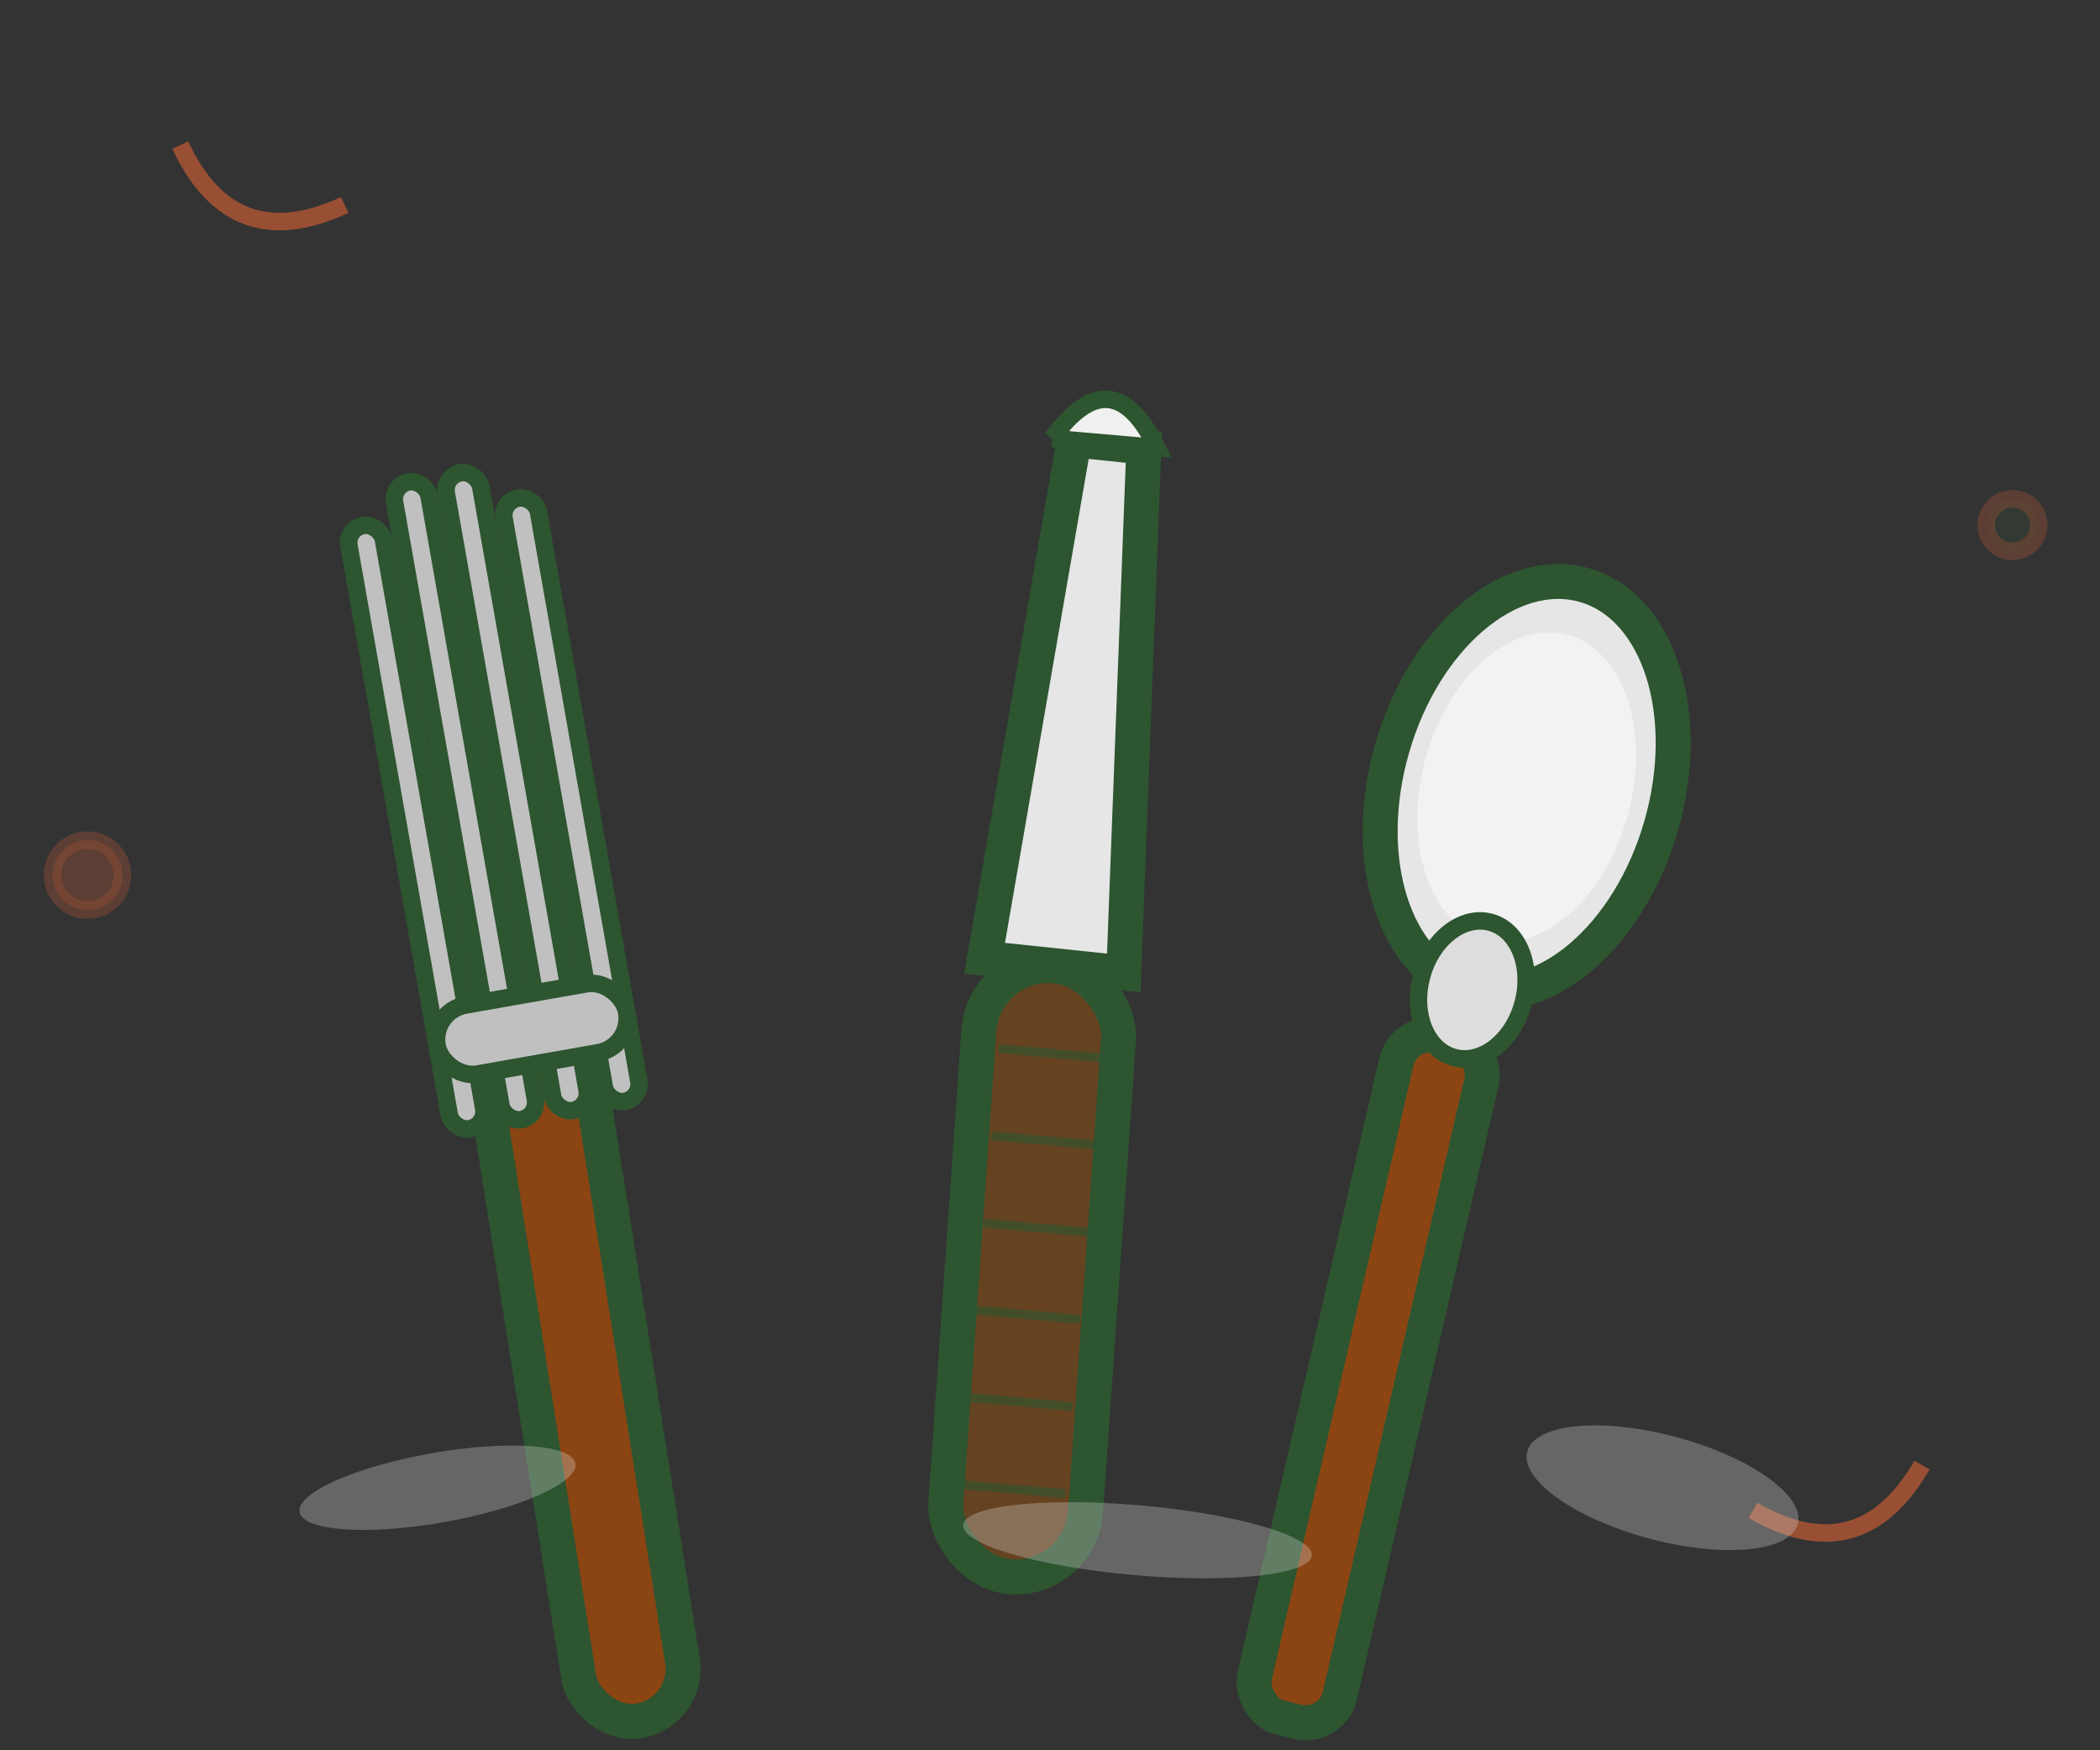 <svg xmlns="http://www.w3.org/2000/svg" viewBox="0 0 120 100" style="background: none;">
  <rect x="0" y="0" width="120" height="100" fill="#333333" stroke="none"/>
  <!-- Hand-drawn style kitchen utensils -->
  
  <!-- Fork -->
  <g transform="translate(20, 20) rotate(-10)">
    <!-- Fork handle -->
    <rect x="0" y="40" width="6" height="40" 
          fill="#8b4513" 
          stroke="#2c5530" 
          stroke-width="2"
          rx="3"
          transform="rotate(1 3 60)"/>
    
    <!-- Fork prongs -->
    <rect x="-2" y="10" width="2" height="35" 
          fill="#c0c0c0" 
          stroke="#2c5530" 
          stroke-width="1"
          rx="1"/>
    <rect x="1" y="8" width="2" height="37" 
          fill="#c0c0c0" 
          stroke="#2c5530" 
          stroke-width="1"
          rx="1"/>
    <rect x="4" y="8" width="2" height="37" 
          fill="#c0c0c0" 
          stroke="#2c5530" 
          stroke-width="1"
          rx="1"/>
    <rect x="7" y="10" width="2" height="35" 
          fill="#c0c0c0" 
          stroke="#2c5530" 
          stroke-width="1"
          rx="1"/>
    
    <!-- Fork connection -->
    <rect x="-2" y="38" width="11" height="4" 
          fill="#c0c0c0" 
          stroke="#2c5530" 
          stroke-width="1"
          rx="2"/>
  </g>
  
  <!-- Knife -->
  <g transform="translate(60, 15) rotate(5)">
    <!-- Knife handle -->
    <rect x="0" y="40" width="8" height="35" 
          fill="#654321" 
          stroke="#2c5530" 
          stroke-width="2"
          rx="4"
          transform="rotate(-1 4 57)"/>
    
    <!-- Knife blade -->
    <path d="M2 10 L6 10 L8 40 L0 40 Z" 
          fill="#e6e6e6" 
          stroke="#2c5530" 
          stroke-width="2"
          transform="rotate(1 4 25)"/>
    
    <!-- Blade edge -->
    <path d="M1 10 L7 10 Q4 5 1 10" 
          fill="#f0f0f0" 
          stroke="#2c5530" 
          stroke-width="1"/>
    
    <!-- Handle grip -->
    <g stroke="#2c5530" stroke-width="0.5" opacity="0.6">
      <line x1="1" y1="45" x2="7" y2="45"/>
      <line x1="1" y1="50" x2="7" y2="50"/>
      <line x1="1" y1="55" x2="7" y2="55"/>
      <line x1="1" y1="60" x2="7" y2="60"/>
      <line x1="1" y1="65" x2="7" y2="65"/>
      <line x1="1" y1="70" x2="7" y2="70"/>
    </g>
  </g>
  
  <!-- Spoon -->
  <g transform="translate(90, 25) rotate(15)">
    <!-- Spoon handle -->
    <rect x="0" y="35" width="5" height="40" 
          fill="#8b4513" 
          stroke="#2c5530" 
          stroke-width="2"
          rx="2"
          transform="rotate(-2 2.5 55)"/>
    
    <!-- Spoon bowl -->
    <ellipse cx="2.5" cy="20" rx="8" ry="12" 
             fill="#e6e6e6" 
             stroke="#2c5530" 
             stroke-width="2"
             transform="rotate(1 2.5 20)"/>
    
    <!-- Spoon bowl inner -->
    <ellipse cx="2.5" cy="20" rx="6" ry="9" 
             fill="#f5f5f5" 
             stroke="none"
             opacity="0.8"/>
    
    <!-- Connection between handle and bowl -->
    <ellipse cx="2.5" cy="32" rx="3" ry="4" 
             fill="#ddd" 
             stroke="#2c5530" 
             stroke-width="1"/>
  </g>
  
  <!-- Decorative flourishes -->
  <g stroke="#ff6b35" stroke-width="1" fill="none" opacity="0.5">
    <path d="M10 10 Q15 15 20 10" transform="rotate(20 15 10)"/>
    <path d="M100 85 Q105 90 110 85" transform="rotate(-15 105 85)"/>
    <circle cx="5" cy="50" r="2" fill="#ff6b35" opacity="0.4"/>
    <circle cx="115" cy="30" r="1.5" fill="#2c5530" opacity="0.4"/>
  </g>
  
  <!-- Hand-drawn style shadows -->
  <g fill="#ddd" opacity="0.3">
    <ellipse cx="25" cy="85" rx="8" ry="2" transform="rotate(-10 25 85)"/>
    <ellipse cx="65" cy="88" rx="10" ry="2" transform="rotate(5 65 88)"/>
    <ellipse cx="95" cy="85" rx="8" ry="3" transform="rotate(15 95 85)"/>
  </g>
</svg>
